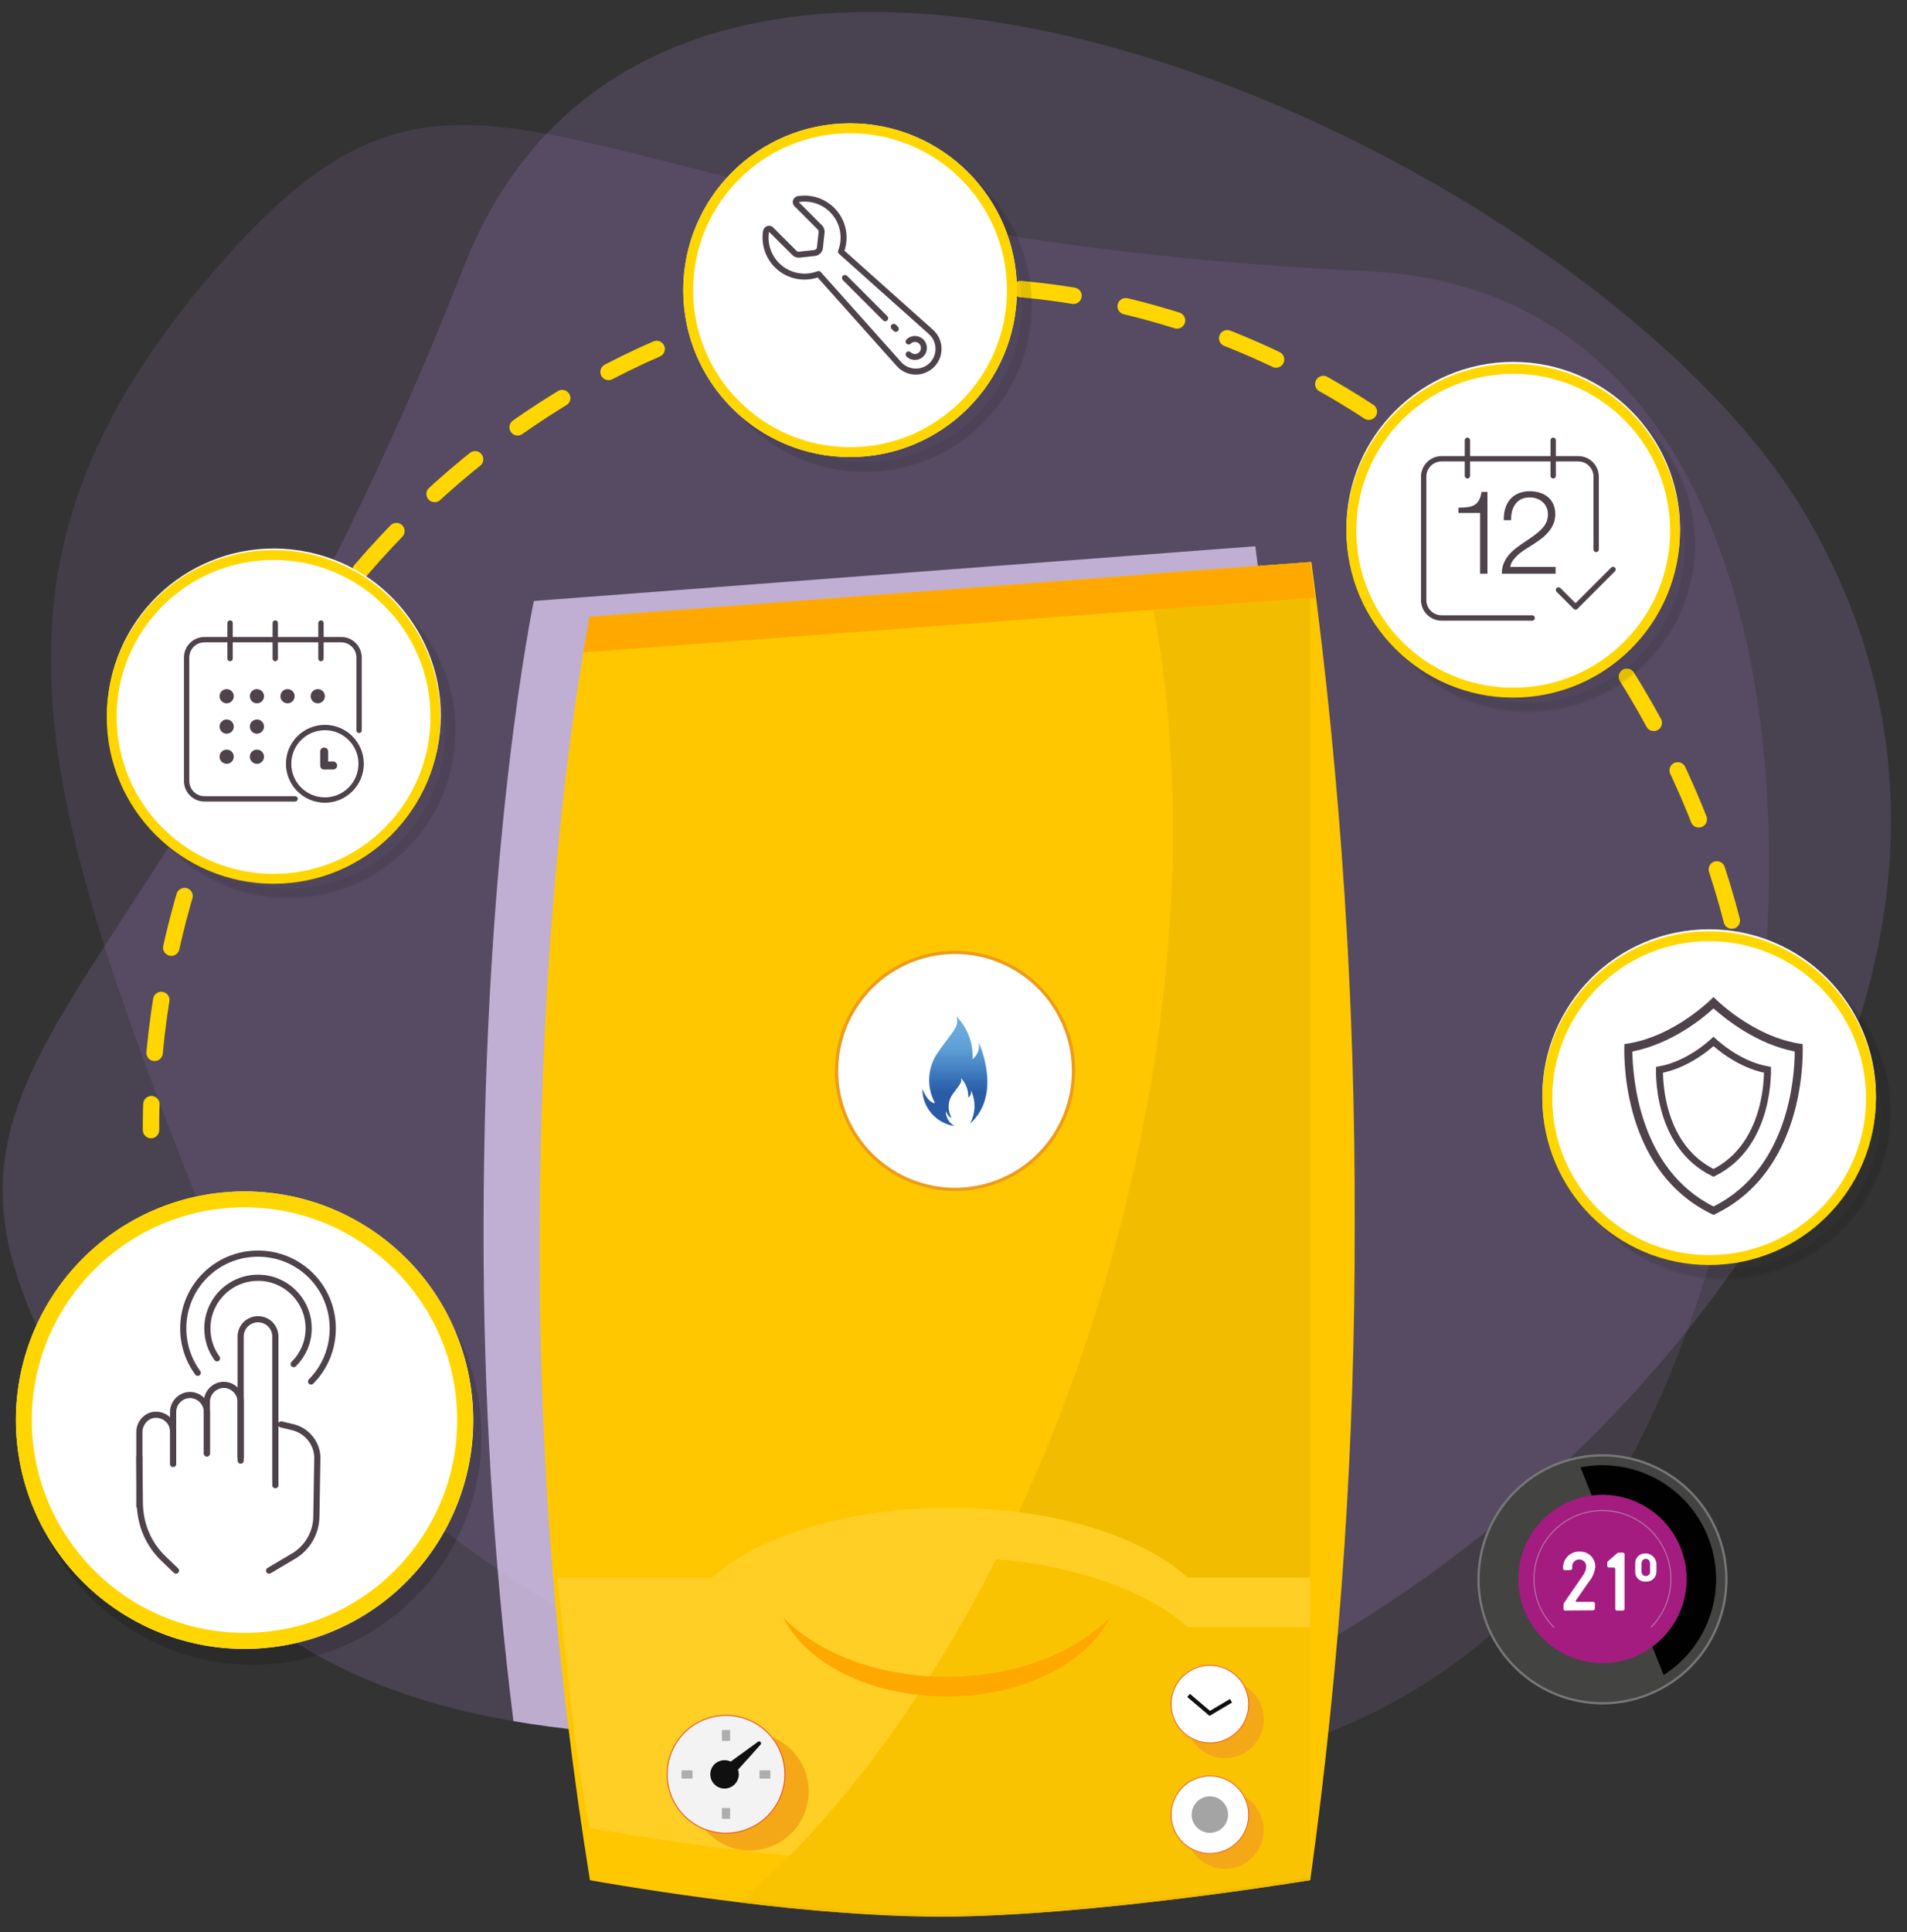 <svg width="464" height="470" viewBox="0 0 464 470" fill="none" xmlns="http://www.w3.org/2000/svg">
<rect x="0" y="0" width="464" height="470" fill="#333333" stroke="none"/>
<g clip-path="url(#clip0)">
<path opacity="0.1" d="M332.65 65.954C466.649 72.15 443.342 306.284 378.869 381.437C286.703 488.869 114.651 400.966 61.651 325.966C9.651 196.966 -12.438 141.107 52.036 65.954C116.509 -9.198 132.616 56.706 332.65 65.954Z" fill="#CC99FF"/>
<path opacity="0.15" d="M112.875 64.814C163.902 -65.151 386.804 36.306 439.245 125.033C514.211 251.868 369.912 391.939 278.24 419.022C133.691 427.017 71.243 430.057 18.802 341.331C-33.639 252.604 36.702 258.826 112.875 64.814Z" fill="#CC99FF"/>
<path d="M36.742 274.874C36.742 272.744 36.742 270.711 36.839 268.581" stroke="#FFD600" stroke-width="4" stroke-miterlimit="10" stroke-linecap="round"/>
<path d="M37.614 256.09C47.006 155.874 130.568 69.601 232.333 69.601C336.131 69.601 421.049 159.457 427.536 262.384" stroke="#FFD600" stroke-width="4" stroke-miterlimit="10" stroke-linecap="round" stroke-dasharray="12.96 12.96"/>
<path d="M427.826 268.677C427.923 270.711 427.923 272.841 427.923 274.971" stroke="#FFD600" stroke-width="4" stroke-miterlimit="10" stroke-linecap="round"/>
<g opacity="0.25">
<path opacity="0.25" d="M210.445 114.788C232.861 114.788 251.033 96.617 251.033 74.201C251.033 51.785 232.861 33.613 210.445 33.613C188.029 33.613 169.858 51.785 169.858 74.201C169.858 96.617 188.029 114.788 210.445 114.788Z" fill="black"/>
<path opacity="0.25" d="M210.205 50.474C212.734 50.474 214.902 52.522 214.902 55.172V79.5C216.949 80.945 218.394 83.354 218.394 86.124C218.394 90.58 214.781 94.314 210.205 94.314C209.843 94.314 209.602 94.314 209.241 94.314C205.507 93.953 202.497 90.942 202.135 87.208C201.774 84.077 203.219 81.186 205.507 79.621V55.172C205.507 52.642 207.675 50.474 210.205 50.474ZM210.205 48.668C206.591 48.668 203.701 51.559 203.701 55.172V78.657C201.172 80.825 199.967 84.077 200.329 87.329C200.81 91.905 204.544 95.518 209.121 96.121C209.482 96.121 209.843 96.241 210.205 96.241C215.745 96.241 220.201 91.785 220.201 86.245C220.201 83.354 218.876 80.584 216.708 78.657V55.172C216.708 51.679 213.818 48.668 210.205 48.668Z" fill="black"/>
<path opacity="0.25" d="M216.226 85.883C216.226 89.135 213.576 91.905 210.204 91.905C206.952 91.905 204.182 89.255 204.182 85.883C204.182 82.631 206.832 79.861 210.204 79.861C213.456 79.861 216.226 82.511 216.226 85.883Z" fill="black"/>
<path opacity="0.25" d="M212.974 85.04H207.313V63.482C207.313 61.916 208.518 60.712 210.083 60.712C211.649 60.712 212.853 61.916 212.853 63.482V85.04H212.974Z" fill="black"/>
<path opacity="0.25" d="M210.445 36.022C231.522 36.022 248.624 53.124 248.624 74.201C248.624 95.278 231.522 112.38 210.445 112.38C189.369 112.38 172.266 95.278 172.266 74.201C172.266 53.124 189.369 36.022 210.445 36.022ZM210.445 33.613C188.044 33.613 169.858 51.799 169.858 74.201C169.858 96.602 188.044 114.788 210.445 114.788C232.847 114.788 251.033 96.602 251.033 74.201C251.033 51.799 232.847 33.613 210.445 33.613Z" fill="black"/>
</g>
<path d="M206.832 111.175C229.248 111.175 247.42 93.004 247.42 70.588C247.42 48.172 229.248 30 206.832 30C184.416 30 166.245 48.172 166.245 70.588C166.245 93.004 184.416 111.175 206.832 111.175Z" fill="white"/>
<path d="M206.832 32.409C227.909 32.409 245.011 49.511 245.011 70.588C245.011 91.664 227.909 108.767 206.832 108.767C185.756 108.767 168.654 91.664 168.654 70.588C168.654 49.511 185.756 32.409 206.832 32.409ZM206.832 30C184.431 30 166.245 48.186 166.245 70.588C166.245 92.989 184.431 111.175 206.832 111.175C229.234 111.175 247.42 92.989 247.42 70.588C247.42 48.186 229.234 30 206.832 30Z" fill="#FFD600"/>
<path d="M222.611 87.556C221.837 87.557 221.095 87.25 220.549 86.703C220.274 86.418 220.278 85.966 220.557 85.686C220.837 85.406 221.29 85.402 221.575 85.677C222.147 86.249 223.074 86.249 223.646 85.677C224.218 85.105 224.218 84.177 223.646 83.605C223.074 83.033 222.147 83.033 221.575 83.605C221.29 83.88 220.837 83.876 220.557 83.596C220.278 83.316 220.274 82.864 220.549 82.579C221.482 81.645 222.926 81.454 224.069 82.114C225.213 82.773 225.77 84.119 225.429 85.394C225.087 86.67 223.931 87.556 222.611 87.556V87.556Z" fill="#4E434B"/>
<path d="M217.964 80.719C217.772 80.719 217.587 80.642 217.451 80.506L216.935 79.99C216.66 79.705 216.664 79.253 216.944 78.973C217.224 78.693 217.676 78.689 217.961 78.964L218.477 79.48C218.684 79.688 218.746 79.999 218.634 80.271C218.522 80.542 218.257 80.718 217.964 80.719Z" fill="#4E434B"/>
<path d="M215.383 78.138C215.191 78.138 215.006 78.061 214.87 77.925L205.061 68.116C204.786 67.831 204.79 67.379 205.07 67.099C205.35 66.819 205.802 66.815 206.087 67.09L215.896 76.899C216.104 77.107 216.166 77.419 216.053 77.69C215.941 77.961 215.676 78.138 215.383 78.138V78.138Z" fill="#4E434B"/>
<path d="M229.082 84.695C229.13 86.381 228.493 88.013 227.318 89.222C226.142 90.43 224.528 91.112 222.842 91.111H222.663C220.942 91.07 219.315 90.316 218.173 89.028L198.945 67.497C195.558 68.612 191.834 67.879 189.122 65.563C186.411 63.247 185.104 59.684 185.674 56.164C185.761 55.617 186.148 55.165 186.675 54.995C187.193 54.826 187.762 54.964 188.146 55.351L193.805 61.01C193.963 61.168 194.183 61.245 194.405 61.221L198.129 60.814C198.473 60.776 198.744 60.505 198.782 60.161L199.188 56.436C199.213 56.215 199.135 55.995 198.978 55.838L193.318 50.178C192.932 49.794 192.795 49.225 192.963 48.707C193.133 48.18 193.586 47.794 194.133 47.708C197.653 47.138 201.216 48.445 203.532 51.156C205.848 53.868 206.581 57.592 205.466 60.979L226.998 80.206C228.286 81.348 229.041 82.975 229.082 84.695V84.695ZM226.035 81.285L204.135 61.737C203.91 61.536 203.833 61.217 203.942 60.936C205.071 58.006 204.544 54.696 202.561 52.261C200.578 49.827 197.443 48.641 194.346 49.154L200.005 54.813C200.475 55.281 200.706 55.937 200.632 56.596L200.226 60.32C200.12 61.341 199.312 62.149 198.29 62.255L194.566 62.662C193.908 62.736 193.251 62.505 192.784 62.035L187.111 56.394C186.609 59.491 187.8 62.62 190.236 64.597C192.671 66.575 195.978 67.099 198.906 65.972C199.188 65.864 199.507 65.941 199.708 66.166L219.259 88.059C220.137 89.041 221.381 89.619 222.699 89.656C224.016 89.694 225.291 89.188 226.224 88.257C227.155 87.324 227.662 86.049 227.624 84.731C227.587 83.414 227.009 82.17 226.027 81.291L226.035 81.285Z" fill="#4E434B"/>
<g opacity="0.25">
<path opacity="0.25" d="M110.362 183.948C113.854 161.805 98.735 141.024 76.593 137.532C54.45 134.039 33.669 149.158 30.177 171.301C26.684 193.443 41.803 214.224 63.946 217.717C86.088 221.209 106.869 206.09 110.362 183.948Z" fill="black"/>
<path opacity="0.25" d="M76.673 187.631C76.673 191.124 73.783 194.014 70.29 194.014C66.797 194.014 63.907 191.124 63.907 187.631C63.907 184.138 66.797 181.248 70.29 181.248C73.783 181.248 76.673 184.018 76.673 187.631Z" fill="black"/>
<path opacity="0.25" d="M59.932 177.996C67.52 173.781 72.939 173.781 80.527 177.996" stroke="black" stroke-width="2.123" stroke-miterlimit="10" stroke-linecap="round"/>
<path opacity="0.25" d="M54.633 170.649C65.472 163.664 74.987 163.664 85.947 170.649" stroke="black" stroke-width="2.123" stroke-miterlimit="10" stroke-linecap="round"/>
<path opacity="0.25" d="M49.455 163.303C63.064 153.788 77.396 153.788 91.006 163.303" stroke="black" stroke-width="2.123" stroke-miterlimit="10" stroke-linecap="round"/>
<path opacity="0.25" d="M70.17 139.817C91.247 139.817 108.349 156.919 108.349 177.996C108.349 199.073 91.247 216.175 70.17 216.175C49.094 216.175 31.991 199.073 31.991 177.996C31.991 156.919 49.094 139.817 70.17 139.817ZM70.17 137.408C47.769 137.408 29.583 155.594 29.583 177.996C29.583 200.397 47.769 218.584 70.17 218.584C92.572 218.584 110.758 200.397 110.758 177.996C110.758 155.594 92.572 137.408 70.17 137.408Z" fill="black"/>
</g>
<path d="M106.748 180.334C110.24 158.192 95.121 137.411 72.979 133.918C50.837 130.426 30.055 145.545 26.563 167.687C23.071 189.83 38.19 210.611 60.332 214.103C82.474 217.596 103.256 202.477 106.748 180.334Z" fill="white"/>
<path d="M66.557 136.204C87.633 136.204 104.736 153.306 104.736 174.383C104.736 195.459 87.633 212.562 66.557 212.562C45.48 212.562 28.378 195.459 28.378 174.383C28.378 153.306 45.48 136.204 66.557 136.204ZM66.557 133.795C44.155 133.795 25.969 151.981 25.969 174.383C25.969 196.784 44.155 214.97 66.557 214.97C88.958 214.97 107.144 196.784 107.144 174.383C107.144 151.981 88.958 133.795 66.557 133.795Z" fill="#FFD600"/>
<circle cx="55.154" cy="169.349" r="1.729" fill="#4E434B"/>
<circle cx="62.511" cy="169.349" r="1.729" fill="#4E434B"/>
<circle cx="69.961" cy="169.349" r="1.729" fill="#4E434B"/>
<circle cx="77.319" cy="169.349" r="1.729" fill="#4E434B"/>
<circle cx="55.154" cy="176.737" r="1.729" fill="#4E434B"/>
<circle cx="62.511" cy="176.737" r="1.729" fill="#4E434B"/>
<circle cx="55.154" cy="184.064" r="1.729" fill="#4E434B"/>
<circle cx="62.511" cy="184.064" r="1.729" fill="#4E434B"/>
<path fill-rule="evenodd" clip-rule="evenodd" d="M78.879 181.819C78.344 181.819 77.91 182.253 77.91 182.788V186.032C77.91 186.094 77.915 186.154 77.925 186.213L77.925 186.313C77.925 186.788 78.309 187.172 78.784 187.172H81.063C81.597 187.172 82.031 186.739 82.031 186.204C82.031 185.669 81.597 185.236 81.063 185.236L79.847 185.236V182.788C79.847 182.253 79.414 181.819 78.879 181.819Z" fill="#4E434B"/>
<line x1="55.981" y1="151.545" x2="55.981" y2="160.19" stroke="#4E434B" stroke-width="1.3" stroke-linecap="round"/>
<line x1="66.975" y1="151.545" x2="66.975" y2="160.19" stroke="#4E434B" stroke-width="1.3" stroke-linecap="round"/>
<line x1="78.092" y1="151.545" x2="78.092" y2="160.19" stroke="#4E434B" stroke-width="1.3" stroke-linecap="round"/>
<circle cx="79.048" cy="185.783" r="8.82" stroke="#4E434B" stroke-width="1.3"/>
<path fill-rule="evenodd" clip-rule="evenodd" d="M49.754 156.243H83.019C85.062 156.243 86.719 157.9 86.719 159.943V175.008H86.721V177.655C86.721 178.014 87.013 178.305 87.371 178.305C87.73 178.305 88.021 178.014 88.021 177.655V169.011C88.021 168.991 88.021 168.972 88.019 168.953V159.943C88.019 157.182 85.78 154.943 83.019 154.943H49.754C46.993 154.943 44.754 157.182 44.754 159.943V189.965C44.754 192.726 46.993 194.965 49.754 194.965H68.232L71.805 194.965C72.165 194.965 72.456 194.674 72.456 194.315C72.456 193.956 72.165 193.665 71.805 193.665H63.161C63.159 193.665 63.158 193.665 63.156 193.665H49.754C47.711 193.665 46.054 192.008 46.054 189.965V159.943C46.054 157.9 47.711 156.243 49.754 156.243Z" fill="#4E434B"/>
<g opacity="0.3">
<path opacity="0.3" d="M73.733 403.573C103.704 396.82 122.526 367.05 115.774 337.08C109.022 307.109 79.252 288.287 49.281 295.039C19.31 301.791 0.488 331.561 7.24 361.532C13.993 391.503 43.763 410.325 73.733 403.573Z" fill="black"/>
<path opacity="0.3" d="M61.486 297.542C90.002 297.542 113.237 320.777 113.237 349.293C113.237 377.81 90.002 401.045 61.486 401.045C32.969 401.045 9.734 377.81 9.734 349.293C9.734 320.777 32.969 297.542 61.486 297.542ZM61.486 293.669C30.74 293.669 5.862 318.548 5.862 349.293C5.862 380.039 30.74 404.917 61.486 404.917C92.231 404.917 117.11 380.039 117.11 349.293C117.11 318.548 92.231 293.669 61.486 293.669Z" fill="black"/>
<path opacity="0.3" d="M73.338 335.681C75.567 333.451 76.976 330.4 76.976 326.997C76.976 320.191 71.46 314.675 64.654 314.675C57.847 314.675 52.332 320.191 52.332 326.997C52.332 329.696 53.154 332.16 54.679 334.273" stroke="black" stroke-width="1.929" stroke-miterlimit="10" stroke-linecap="round"/>
<path opacity="0.3" d="M67.47 385.907L73.22 382.504C76.74 380.509 78.97 376.753 78.97 372.646L79.205 358.564C79.205 358.447 79.205 358.212 79.205 358.095C78.97 354.574 76.388 351.64 72.868 350.936L70.403 350.35" stroke="black" stroke-width="2.229" stroke-miterlimit="10" stroke-linecap="round"/>
<path opacity="0.3" d="M35.902 358.329L36.019 369.712C36.137 374.758 38.132 379.57 41.887 383.09L44.821 385.907" stroke="black" stroke-width="2.229" stroke-miterlimit="10" stroke-linecap="round"/>
<path opacity="0.3" d="M35.902 370.182V352.227C35.902 349.998 37.662 348.003 39.892 348.003C42.239 348.003 44.117 349.763 44.117 352.11V359.972" stroke="black" stroke-width="2.229" stroke-miterlimit="10" stroke-linecap="round"/>
<path opacity="0.3" d="M44.117 359.855V347.299C44.117 345.069 45.995 343.191 48.224 343.191C50.454 343.191 52.332 345.069 52.332 347.299V357.391" stroke="black" stroke-width="2.229" stroke-miterlimit="10" stroke-linecap="round"/>
<path opacity="0.3" d="M52.215 357.391V344.834C52.215 342.605 54.092 340.727 56.322 340.727C58.552 340.727 60.429 342.605 60.429 344.834V359.151" stroke="black" stroke-width="2.229" stroke-miterlimit="10" stroke-linecap="round"/>
<path opacity="0.3" d="M68.995 365.136V328.992C68.995 326.645 67.118 324.767 64.77 324.767C62.423 324.767 60.546 326.645 60.546 328.992V358.329" stroke="black" stroke-width="2.229" stroke-miterlimit="10" stroke-linecap="round"/>
<path opacity="0.3" d="M77.562 339.905C80.848 336.62 82.843 332.043 82.843 326.997C82.843 316.905 74.745 308.808 64.653 308.808C54.561 308.808 46.464 316.905 46.464 326.997C46.464 330.987 47.755 334.742 49.984 337.793" stroke="black" stroke-width="1.822" stroke-miterlimit="10" stroke-linecap="round"/>
</g>
<path d="M71.74 399.713C101.71 392.961 120.532 363.191 113.78 333.221C107.028 303.25 77.258 284.428 47.287 291.18C17.317 297.932 -1.506 327.702 5.247 357.673C11.999 387.644 41.769 406.466 71.74 399.713Z" fill="white"/>
<path d="M59.492 293.67C88.008 293.67 111.243 316.905 111.243 345.421C111.243 373.937 88.008 397.172 59.492 397.172C30.976 397.172 7.74 373.937 7.74 345.421C7.74 316.905 30.976 293.67 59.492 293.67ZM59.492 289.797C28.746 289.797 3.868 314.675 3.868 345.421C3.868 376.167 28.746 401.045 59.492 401.045C90.238 401.045 115.116 376.167 115.116 345.421C115.116 314.675 90.238 289.797 59.492 289.797Z" fill="#FFD600"/>
<path d="M71.46 331.808C73.689 329.579 75.098 326.528 75.098 323.125C75.098 316.318 69.582 310.803 62.776 310.803C55.97 310.803 50.454 316.318 50.454 323.125C50.454 325.824 51.276 328.288 52.801 330.4" stroke="#4E434B" stroke-width="1.5" stroke-miterlimit="10" stroke-linecap="round"/>
<path d="M65.475 382.034L71.225 378.631C74.746 376.636 76.975 372.881 76.975 368.774L77.21 354.692C77.21 354.574 77.21 354.34 77.21 354.222C76.975 350.702 74.394 347.768 70.873 347.064L68.409 346.477" stroke="#4E434B" stroke-width="1.5" stroke-miterlimit="10" stroke-linecap="round"/>
<path d="M33.908 354.457L34.025 365.84C34.142 370.886 36.137 375.697 39.893 379.218L42.826 382.034" stroke="#4E434B" stroke-width="1.5" stroke-miterlimit="10" stroke-linecap="round"/>
<path d="M33.908 366.309V348.355C33.908 346.125 35.668 344.13 37.898 344.13C40.245 344.13 42.122 345.89 42.122 348.237V356.1" stroke="#4E434B" stroke-width="1.5" stroke-miterlimit="10" stroke-linecap="round"/>
<path d="M42.123 355.983V343.426C42.123 341.196 44 339.319 46.23 339.319C48.46 339.319 50.337 341.196 50.337 343.426V353.518" stroke="#4E434B" stroke-width="1.5" stroke-miterlimit="10" stroke-linecap="round"/>
<path d="M50.337 353.518V340.962C50.337 338.732 52.214 336.854 54.444 336.854C56.673 336.854 58.551 338.732 58.551 340.962V355.278" stroke="#4E434B" stroke-width="1.5" stroke-miterlimit="10" stroke-linecap="round"/>
<path d="M67.001 361.263V325.119C67.001 322.772 65.123 320.895 62.776 320.895C60.429 320.895 58.552 322.772 58.552 325.119V354.457" stroke="#4E434B" stroke-width="1.5" stroke-miterlimit="10" stroke-linecap="round"/>
<path d="M75.684 336.033C78.969 332.747 80.965 328.171 80.965 323.124C80.965 313.032 72.867 304.935 62.775 304.935C52.683 304.935 44.586 313.032 44.586 323.124C44.586 327.114 45.877 330.87 48.106 333.921" stroke="#4E434B" stroke-width="1.5" stroke-miterlimit="10" stroke-linecap="round"/>
<path opacity="0.8" fill-rule="evenodd" clip-rule="evenodd" d="M308.603 426.185C275.939 434.956 240.49 432.206 206.511 422.386C174.694 423.272 147.984 422.609 124.926 418.645C120.024 379.082 117.594 339.241 117.652 299.353C117.652 203.908 129.895 146.181 129.895 146.181L305.434 132.867C312.623 186.26 316.144 240.083 315.972 293.957C316.078 338.146 313.617 382.296 308.603 426.185Z" fill="#DBC6EE"/>
<path d="M318.799 457.334C318.799 457.334 265.275 466.211 228.661 466.211C192.047 466.211 143.545 457.334 143.545 457.334C135.315 406.366 131.219 354.815 131.295 303.186C131.295 207.742 143.545 150.015 143.545 150.015L319.084 136.7C326.271 190.094 329.789 243.917 329.615 297.791C329.749 351.158 326.134 404.468 318.799 457.328V457.334Z" fill="#FFC700"/>
<path d="M278.787 139.649C289.325 185.165 287.606 243.462 271.116 303.859C252.254 372.966 218.042 429.882 180.122 462.743C196.221 464.811 212.426 465.956 228.656 466.173C265.397 466.173 318.794 457.297 318.794 457.297V136.707L278.787 139.649Z" fill="#F2BD00"/>
<path d="M288.994 383.734C277.766 373.59 256.026 366.749 231.109 366.749C206.192 366.749 184.445 373.609 173.223 383.734H135.664C135.664 383.734 137.211 400.066 139.05 415.536C140.888 431.006 143.418 444.644 143.418 444.644C143.418 444.644 192.041 453.52 228.655 453.52C265.269 453.52 318.799 444.644 318.799 444.644V383.734H288.994Z" fill="#FFCF26"/>
<path d="M180.813 462.153C196.687 464.169 212.663 465.286 228.663 465.501C265.435 465.501 318.801 456.625 318.801 456.625V395.759H289.002C279.492 387.187 262.506 380.942 242.383 379.224C224.903 413.778 203.594 442.271 180.813 462.153Z" fill="#FAC302"/>
<path d="M182.448 450.107C185.282 450.107 188.053 449.267 190.409 447.692C192.765 446.118 194.602 443.88 195.686 441.262C196.771 438.644 197.055 435.763 196.502 432.983C195.949 430.204 194.584 427.651 192.58 425.647C190.576 423.643 188.023 422.278 185.244 421.725C182.464 421.172 179.583 421.456 176.965 422.541C174.347 423.625 172.109 425.462 170.534 427.818C168.96 430.174 168.12 432.945 168.12 435.779C168.12 439.579 169.629 443.223 172.316 445.911C175.004 448.598 178.648 450.107 182.448 450.107Z" fill="#F4A817"/>
<path d="M176.647 445.904C179.48 445.904 182.251 445.063 184.607 443.489C186.963 441.914 188.8 439.677 189.885 437.058C190.969 434.44 191.253 431.559 190.7 428.78C190.147 426 188.782 423.447 186.779 421.443C184.775 419.439 182.222 418.074 179.442 417.522C176.662 416.969 173.782 417.252 171.163 418.337C168.545 419.421 166.307 421.258 164.733 423.614C163.158 425.971 162.318 428.741 162.318 431.575C162.318 435.375 163.827 439.02 166.515 441.707C169.202 444.394 172.846 445.904 176.647 445.904Z" fill="#F3F3F3" stroke="#E85E25" stroke-width="0.249"/>
<path d="M298.061 427.657C299.927 427.657 301.752 427.103 303.303 426.066C304.855 425.029 306.064 423.556 306.778 421.831C307.492 420.107 307.678 418.21 307.314 416.38C306.949 414.549 306.05 412.868 304.73 411.549C303.41 410.23 301.728 409.332 299.898 408.969C298.067 408.606 296.17 408.793 294.446 409.508C292.723 410.223 291.25 411.433 290.214 412.986C289.178 414.538 288.626 416.363 288.627 418.229C288.627 419.467 288.871 420.694 289.345 421.838C289.819 422.982 290.514 424.022 291.391 424.898C292.267 425.773 293.307 426.467 294.451 426.941C295.596 427.414 296.822 427.657 298.061 427.657Z" fill="#F4A817"/>
<path d="M232.37 289.308C238.071 289.309 243.644 287.62 248.385 284.453C253.125 281.287 256.82 276.786 259.003 271.52C261.185 266.253 261.757 260.458 260.646 254.866C259.534 249.275 256.79 244.139 252.759 240.107C248.729 236.076 243.593 233.33 238.002 232.217C232.411 231.105 226.615 231.675 221.348 233.857C216.081 236.038 211.579 239.732 208.412 244.472C205.245 249.212 203.554 254.785 203.554 260.486C203.554 268.129 206.59 275.459 211.994 280.864C217.398 286.269 224.727 289.306 232.37 289.308Z" fill="white" stroke="#EE9B1A" stroke-width="0.795"/>
<path d="M319.979 145.361L318.8 136.707L143.419 150.021L141.948 158.682L319.979 145.368V145.361Z" fill="#FFA800"/>
<path d="M298.061 454.559C299.925 454.557 301.748 454.003 303.297 452.967C304.847 451.93 306.054 450.457 306.767 448.734C307.479 447.011 307.665 445.116 307.301 443.288C306.936 441.459 306.038 439.78 304.719 438.462C303.4 437.144 301.72 436.247 299.892 435.884C298.063 435.52 296.168 435.708 294.445 436.421C292.723 437.135 291.251 438.343 290.215 439.894C289.18 441.444 288.627 443.266 288.627 445.131C288.627 446.369 288.871 447.596 289.345 448.74C289.819 449.884 290.514 450.924 291.391 451.799C292.267 452.675 293.307 453.369 294.451 453.843C295.596 454.316 296.822 454.559 298.061 454.559Z" fill="#F4A817"/>
<path d="M294.384 423.941C296.249 423.941 298.071 423.388 299.622 422.352C301.172 421.316 302.38 419.844 303.094 418.121C303.808 416.398 303.994 414.503 303.631 412.674C303.267 410.845 302.369 409.165 301.05 407.847C299.732 406.528 298.052 405.63 296.223 405.266C294.394 404.903 292.499 405.089 290.776 405.803C289.053 406.516 287.581 407.725 286.545 409.275C285.509 410.826 284.956 412.648 284.956 414.513C284.958 417.013 285.952 419.41 287.719 421.178C289.487 422.945 291.884 423.939 294.384 423.941Z" fill="white" stroke="#E85E25" stroke-width="0.2"/>
<path d="M294.384 450.842C296.249 450.842 298.071 450.29 299.622 449.254C301.172 448.218 302.38 446.745 303.094 445.023C303.808 443.3 303.994 441.404 303.631 439.575C303.267 437.747 302.369 436.067 301.05 434.748C299.732 433.43 298.052 432.532 296.223 432.168C294.394 431.804 292.499 431.991 290.776 432.705C289.053 433.418 287.581 434.626 286.545 436.177C285.509 437.727 284.956 439.55 284.956 441.415C284.956 443.915 285.949 446.313 287.717 448.081C289.486 449.849 291.884 450.842 294.384 450.842Z" fill="white" stroke="#E85E25" stroke-width="0.2"/>
<path d="M294.383 445.821C295.261 445.821 296.119 445.561 296.849 445.073C297.579 444.586 298.148 443.893 298.484 443.082C298.82 442.271 298.907 441.378 298.736 440.517C298.565 439.656 298.142 438.866 297.522 438.245C296.901 437.624 296.11 437.202 295.249 437.03C294.388 436.859 293.496 436.947 292.685 437.283C291.874 437.619 291.181 438.188 290.693 438.917C290.206 439.647 289.945 440.505 289.945 441.383C289.945 442.56 290.413 443.689 291.245 444.521C292.077 445.354 293.206 445.821 294.383 445.821Z" fill="#A4A4A4"/>
<path d="M230.327 407.871C213.672 407.871 199.058 402.111 190.53 393.407C196.16 404.642 211.84 412.648 230.327 412.648C248.815 412.648 264.456 404.642 270.093 393.407C261.559 402.068 246.945 407.871 230.327 407.871Z" fill="#FFA800"/>
<path d="M179.59 430.434L182.69 427.004L185.017 424.392C185.062 424.35 185.099 424.3 185.125 424.244C185.151 424.188 185.166 424.128 185.168 424.066C185.171 424.005 185.161 423.943 185.14 423.885C185.119 423.828 185.087 423.774 185.045 423.729C185.004 423.684 184.954 423.647 184.898 423.621C184.842 423.595 184.782 423.58 184.72 423.578C184.658 423.575 184.597 423.584 184.539 423.606C184.481 423.627 184.428 423.659 184.383 423.701L181.523 425.78L177.808 428.475C177.185 428.187 176.492 428.084 175.812 428.178C175.132 428.272 174.493 428.56 173.972 429.007C173.506 429.427 173.162 429.966 172.978 430.566C172.793 431.166 172.775 431.805 172.925 432.414C173.076 433.024 173.388 433.581 173.83 434.027C174.273 434.473 174.827 434.79 175.435 434.945C176.044 435.1 176.683 435.087 177.284 434.908C177.886 434.728 178.427 434.389 178.851 433.926C179.275 433.463 179.565 432.894 179.691 432.279C179.816 431.664 179.773 431.026 179.564 430.434H179.59Z" fill="#101010"/>
<path d="M176.647 420.803V423.453" stroke="#ADADAD" stroke-width="2"/>
<path d="M176.647 439.786V442.398" stroke="#ADADAD" stroke-width="2"/>
<path d="M165.832 431.619H168.488" stroke="#ADADAD" stroke-width="2"/>
<path d="M184.812 431.619H187.425" stroke="#ADADAD" stroke-width="2"/>
<path d="M299.525 413.695L294.346 416.758L289.197 412.389" stroke="#101010"/>
<path d="M238.128 253.543C238.288 254.296 238.23 255.08 237.963 255.802C237.696 256.525 237.23 257.157 236.619 257.626C236.729 255.723 236.441 253.819 235.773 252.034C235.105 250.249 234.071 248.623 232.739 247.26C233.519 250.037 231.433 251.064 227.718 256.732C226.677 258.479 226.111 260.467 226.076 262.5C226.04 264.533 226.536 266.54 227.515 268.322C225.721 268.322 224.415 264.854 224.415 264.854C224.421 267.059 225.221 269.187 226.668 270.851C228.115 272.514 230.113 273.602 232.295 273.914C231.63 273.562 231.076 273.032 230.693 272.384C230.31 271.736 230.114 270.995 230.127 270.243C230.127 270.243 230.698 271.752 231.515 271.834C231.054 271.033 230.812 270.124 230.812 269.2C230.812 268.275 231.054 267.367 231.515 266.566C233.234 264.029 234.172 263.503 233.804 262.242C234.407 262.87 234.876 263.613 235.184 264.427C235.493 265.24 235.634 266.108 235.599 266.978C235.867 266.771 236.069 266.49 236.182 266.171C236.294 265.852 236.312 265.506 236.233 265.177C236.848 266.459 237.147 267.869 237.104 269.29C237.061 270.711 236.678 272.101 235.985 273.343C244.082 266.198 238.128 253.543 238.128 253.543Z" fill="url(#paint0_linear)"/>
<g opacity="0.25">
<path opacity="0.25" d="M371.794 172.821C394.21 172.821 412.381 154.649 412.381 132.233C412.381 109.817 394.21 91.645 371.794 91.645C349.378 91.645 331.206 109.817 331.206 132.233C331.206 154.649 349.378 172.821 371.794 172.821Z" fill="black"/>
<path opacity="0.25" d="M386.247 128.018C387.331 128.018 388.294 128.981 388.294 130.065V143.795C388.294 147.529 385.163 150.66 381.429 150.66H362.279C358.546 150.66 355.414 147.529 355.414 143.795V130.065C355.414 128.981 356.378 128.018 357.462 128.018H386.247V128.018ZM386.247 125.609H357.341C354.933 125.609 352.885 127.536 352.885 130.065V143.795C352.885 148.853 356.98 153.069 362.159 153.069H381.309C386.367 153.069 390.582 148.974 390.582 143.795V130.065C390.703 127.536 388.655 125.609 386.247 125.609Z" fill="black"/>
<path opacity="0.25" d="M356.86 125.488V116.094C356.86 111.999 359.991 108.748 363.846 108.748H379.743C383.597 108.748 386.729 111.999 386.729 116.094V125.488" stroke="black" stroke-width="2.139" stroke-miterlimit="10" stroke-linecap="round"/>
<path opacity="0.25" d="M375.89 144.638L373.12 138.857C374.204 138.255 374.926 137.171 374.926 135.967C374.926 134.16 373.481 132.715 371.675 132.715C369.868 132.715 368.423 134.16 368.423 135.967C368.423 137.291 369.266 138.496 370.35 138.977L367.7 144.759H375.89V144.638Z" fill="black"/>
<path opacity="0.25" d="M371.794 94.536C392.871 94.536 409.973 111.638 409.973 132.715C409.973 153.792 392.871 170.894 371.794 170.894C350.718 170.894 333.615 153.792 333.615 132.715C333.615 111.638 350.718 94.536 371.794 94.536ZM371.794 92.127C349.393 92.127 331.207 110.313 331.207 132.715C331.207 155.116 349.393 173.302 371.794 173.302C394.196 173.302 412.382 155.116 412.382 132.715C412.382 110.313 394.196 92.127 371.794 92.127Z" fill="black"/>
</g>
<path d="M368.18 169.207C390.596 169.207 408.767 151.036 408.767 128.62C408.767 106.204 390.596 88.032 368.18 88.032C345.764 88.032 327.592 106.204 327.592 128.62C327.592 151.036 345.764 169.207 368.18 169.207Z" fill="white"/>
<path d="M368.18 90.923C389.257 90.923 406.359 108.025 406.359 129.102C406.359 150.178 389.257 167.281 368.18 167.281C347.103 167.281 330.001 150.178 330.001 129.102C330.001 108.025 347.103 90.923 368.18 90.923ZM368.18 88.514C345.778 88.514 327.592 106.7 327.592 129.102C327.592 151.503 345.778 169.689 368.18 169.689C390.581 169.689 408.768 151.503 408.768 129.102C408.768 106.7 390.581 88.514 368.18 88.514Z" fill="#FFD600"/>
<line x1="357.045" y1="107.091" x2="357.045" y2="115.736" stroke="#4E434B" stroke-width="1.3" stroke-linecap="round"/>
<line x1="377.912" y1="107.091" x2="377.912" y2="115.736" stroke="#4E434B" stroke-width="1.3" stroke-linecap="round"/>
<path fill-rule="evenodd" clip-rule="evenodd" d="M350.754 112.243H384.019C386.062 112.243 387.719 113.9 387.719 115.943V131.008H387.721V133.655C387.721 134.014 388.012 134.305 388.371 134.305C388.73 134.305 389.021 134.014 389.021 133.655V125.011C389.021 124.991 389.021 124.972 389.019 124.953V115.943C389.019 113.182 386.78 110.943 384.019 110.943H350.754C347.993 110.943 345.754 113.182 345.754 115.943V145.965C345.754 148.726 347.993 150.965 350.754 150.965H369.232L372.805 150.965C373.164 150.965 373.455 150.674 373.455 150.315C373.455 149.956 373.164 149.665 372.805 149.665H364.161C364.159 149.665 364.158 149.665 364.156 149.665H350.754C348.711 149.665 347.054 148.008 347.054 145.965V115.943C347.054 113.9 348.711 112.243 350.754 112.243Z" fill="#4E434B"/>
<path d="M354.871 123.491V124.77H360.129V139.55H361.92V119.654H360.47C360.338 120.563 360.11 121.274 359.788 121.786C359.485 122.278 359.096 122.648 358.623 122.894C358.168 123.14 357.618 123.301 356.974 123.377C356.349 123.434 355.648 123.472 354.871 123.491Z" fill="#4E434B"/>
<path d="M378.506 139.55V137.901H367.45C367.563 137.238 367.847 136.632 368.302 136.082C368.757 135.514 369.278 134.993 369.865 134.519C370.472 134.045 371.097 133.619 371.741 133.24C372.386 132.842 372.945 132.482 373.418 132.16C374.081 131.743 374.707 131.298 375.294 130.824C375.901 130.331 376.431 129.801 376.886 129.232C377.36 128.664 377.729 128.039 377.994 127.356C378.279 126.674 378.421 125.916 378.421 125.083C378.421 124.154 378.26 123.339 377.937 122.638C377.634 121.937 377.198 121.359 376.63 120.905C376.081 120.431 375.427 120.08 374.669 119.853C373.93 119.607 373.125 119.483 372.253 119.483C371.173 119.483 370.225 119.663 369.411 120.023C368.615 120.364 367.952 120.848 367.421 121.473C366.891 122.098 366.493 122.847 366.227 123.718C365.981 124.571 365.867 125.509 365.886 126.532H367.677C367.658 125.793 367.724 125.092 367.876 124.429C368.046 123.766 368.312 123.178 368.672 122.667C369.032 122.155 369.496 121.748 370.064 121.445C370.652 121.141 371.353 120.99 372.168 120.99C372.774 120.99 373.343 121.085 373.873 121.274C374.423 121.445 374.896 121.71 375.294 122.07C375.711 122.411 376.033 122.837 376.261 123.349C376.507 123.842 376.63 124.41 376.63 125.054C376.63 125.85 376.488 126.542 376.204 127.129C375.938 127.698 375.531 128.256 374.982 128.806C374.432 129.355 373.807 129.877 373.106 130.369C372.424 130.843 371.732 131.317 371.031 131.79C370.33 132.245 369.648 132.728 368.984 133.24C368.321 133.733 367.724 134.282 367.194 134.888C366.663 135.495 366.237 136.177 365.915 136.935C365.593 137.693 365.422 138.564 365.403 139.55H378.506Z" fill="#4E434B"/>
<path d="M392.474 138.52L383.353 147.641L379.206 143.495" stroke="#4E434B" stroke-width="1.3" stroke-linecap="round" stroke-linejoin="round"/>
<path d="M419.19 391.319C420.608 385.526 420.275 379.443 418.235 373.839C416.195 368.235 412.539 363.362 407.729 359.836C402.92 356.309 397.172 354.289 391.214 354.029C385.256 353.769 379.355 355.282 374.256 358.376C369.158 361.47 365.091 366.006 362.571 371.411C360.051 376.816 359.19 382.847 360.097 388.742C361.005 394.636 363.64 400.129 367.669 404.526C371.698 408.923 376.941 412.026 382.734 413.444C386.58 414.385 390.574 414.559 394.488 413.957C398.402 413.354 402.159 411.987 405.544 409.932C408.93 407.878 411.877 405.177 414.219 401.983C416.56 398.789 418.249 395.166 419.19 391.319V391.319Z" fill="#434342" stroke="#777779" stroke-width="0.557"/>
<path d="M404.794 407.43C409.833 404.202 413.691 399.429 415.791 393.826C417.892 388.222 418.121 382.09 416.446 376.345C414.771 370.6 411.281 365.552 406.497 361.955C401.714 358.359 395.896 356.408 389.911 356.394C388.111 356.385 386.314 356.555 384.547 356.902L404.794 407.43Z" fill="#010101"/>
<path d="M389.913 404.542C393.962 404.542 397.921 403.341 401.288 401.091C404.655 398.841 407.279 395.643 408.829 391.902C410.378 388.16 410.784 384.043 409.993 380.072C409.203 376.1 407.252 372.452 404.389 369.589C401.525 366.725 397.876 364.776 393.904 363.986C389.932 363.197 385.816 363.603 382.074 365.153C378.333 366.704 375.136 369.329 372.887 372.696C370.638 376.064 369.438 380.023 369.439 384.072C369.439 386.761 369.968 389.423 370.997 391.907C372.026 394.391 373.534 396.647 375.436 398.548C377.337 400.449 379.594 401.957 382.078 402.985C384.562 404.013 387.224 404.542 389.913 404.542V404.542Z" fill="#A41C80"/>
<path d="M378.105 395.844C375.778 393.512 374.195 390.543 373.555 387.312C372.914 384.081 373.246 380.733 374.508 377.691C375.77 374.648 377.906 372.048 380.645 370.219C383.384 368.389 386.604 367.413 389.898 367.413C393.192 367.413 396.412 368.389 399.151 370.219C401.89 372.048 404.026 374.648 405.288 377.691C406.55 380.733 406.881 384.081 406.241 387.312C405.601 390.543 404.017 393.512 401.691 395.844" stroke="#BA73AB" stroke-width="0.245"/>
<path fill-rule="evenodd" clip-rule="evenodd" d="M402.294 384.04C402.539 383.805 402.732 383.522 402.86 383.208C402.989 382.895 403.049 382.557 403.039 382.218V380.293C402.993 379.803 402.814 379.335 402.52 378.94C402.227 378.544 401.831 378.237 401.376 378.051C400.92 377.864 400.423 377.806 399.936 377.883C399.45 377.96 398.995 378.168 398.619 378.486C398.372 378.716 398.178 378.997 398.049 379.309C397.92 379.62 397.858 379.956 397.869 380.293V382.228C397.848 382.567 397.901 382.906 398.024 383.222C398.147 383.539 398.338 383.824 398.582 384.06C398.827 384.295 399.12 384.475 399.44 384.586C399.761 384.697 400.102 384.737 400.44 384.704C400.778 384.729 401.118 384.684 401.438 384.569C401.757 384.455 402.049 384.274 402.294 384.04V384.04ZM400.444 379.178C401.108 379.178 401.488 379.653 401.488 380.383V382.28C401.497 382.421 401.477 382.563 401.428 382.696C401.38 382.829 401.304 382.95 401.205 383.052C401.107 383.153 400.989 383.234 400.858 383.287C400.727 383.34 400.586 383.366 400.444 383.361C399.681 383.361 399.396 382.788 399.396 382.057V380.374C399.411 379.634 399.79 379.188 400.459 379.188L400.444 379.178Z" fill="white"/>
<path d="M380.766 391.751C380.672 391.743 380.583 391.699 380.519 391.629C380.455 391.559 380.42 391.467 380.42 391.372V390.423C380.419 390.223 380.473 390.026 380.577 389.854L385.054 383.347C385.527 382.737 385.832 382.015 385.941 381.251C385.972 381.009 385.951 380.764 385.88 380.531C385.809 380.298 385.69 380.083 385.529 379.9C385.368 379.718 385.17 379.571 384.949 379.471C384.727 379.37 384.486 379.318 384.243 379.318C383.999 379.318 383.759 379.37 383.537 379.471C383.315 379.571 383.117 379.718 382.957 379.9C382.796 380.083 382.676 380.298 382.605 380.531C382.534 380.764 382.514 381.009 382.545 381.251V381.535C382.545 381.853 382.037 381.915 381.72 381.915H380.705C380.606 381.908 380.514 381.866 380.444 381.796C380.374 381.726 380.332 381.634 380.325 381.535C380.289 380.995 380.367 380.453 380.553 379.945C380.74 379.436 381.031 378.973 381.407 378.584C381.784 378.195 382.238 377.889 382.741 377.687C383.243 377.485 383.782 377.39 384.323 377.409C384.821 377.383 385.319 377.459 385.786 377.633C386.253 377.807 386.68 378.074 387.04 378.419C387.399 378.764 387.685 379.179 387.878 379.638C388.072 380.097 388.169 380.591 388.165 381.089C388.018 382.45 387.464 383.734 386.576 384.775L383.403 389.342V389.631H387.672C387.776 389.638 387.873 389.685 387.944 389.762C388.014 389.839 388.053 389.939 388.051 390.044V391.31C388.052 391.36 388.042 391.41 388.024 391.457C388.005 391.503 387.977 391.546 387.942 391.581C387.906 391.617 387.864 391.645 387.818 391.665C387.772 391.684 387.722 391.694 387.672 391.694L380.766 391.751Z" fill="white"/>
<path d="M393.4 391.751C393.299 391.751 393.203 391.711 393.132 391.64C393.06 391.569 393.02 391.472 393.02 391.372V381.692C393.027 381.584 392.991 381.479 392.921 381.398C392.884 381.359 392.84 381.329 392.791 381.308C392.742 381.288 392.689 381.278 392.636 381.279H391.432C391.336 381.271 391.246 381.227 391.181 381.156C391.116 381.084 391.08 380.991 391.081 380.895V380.103C391.078 380.028 391.094 379.954 391.128 379.888C391.162 379.821 391.213 379.765 391.275 379.724L393.367 377.912C393.464 377.811 393.584 377.736 393.717 377.692C393.85 377.648 393.992 377.637 394.13 377.66H394.861C394.965 377.659 395.066 377.698 395.142 377.768C395.219 377.839 395.266 377.936 395.273 378.04V391.372C395.264 391.475 395.216 391.571 395.14 391.641C395.064 391.711 394.964 391.75 394.861 391.751H393.4Z" fill="white"/>
<g opacity="0.25">
<path opacity="0.25" d="M419.467 310.831C441.883 310.831 460.055 292.659 460.055 270.243C460.055 247.827 441.883 229.656 419.467 229.656C397.051 229.656 378.88 247.827 378.88 270.243C378.88 292.659 397.051 310.831 419.467 310.831Z" fill="black"/>
<path opacity="0.25" d="M433.92 266.028C435.004 266.028 435.967 266.991 435.967 268.075V281.805C435.967 285.539 432.836 288.67 429.102 288.67H409.953C406.219 288.67 403.088 285.539 403.088 281.805V268.075C403.088 266.991 404.051 266.028 405.135 266.028H433.92V266.028ZM433.92 263.619H405.015C402.606 263.619 400.559 265.546 400.559 268.075V281.805C400.559 286.864 404.654 291.079 409.832 291.079H428.982C434.04 291.079 438.256 286.984 438.256 281.805V268.075C438.376 265.546 436.329 263.619 433.92 263.619Z" fill="black"/>
<path opacity="0.25" d="M404.533 263.499V254.104C404.533 250.01 407.665 246.758 411.519 246.758H427.417C431.271 246.758 434.402 250.01 434.402 254.104V263.499" stroke="black" stroke-width="2.139" stroke-miterlimit="10" stroke-linecap="round"/>
<path opacity="0.25" d="M423.563 282.648L420.793 276.867C421.877 276.265 422.6 275.181 422.6 273.977C422.6 272.17 421.154 270.725 419.348 270.725C417.541 270.725 416.096 272.17 416.096 273.977C416.096 275.302 416.939 276.506 418.023 276.988L415.373 282.769H423.563V282.648Z" fill="black"/>
<path opacity="0.25" d="M419.468 232.546C440.544 232.546 457.647 249.648 457.647 270.725C457.647 291.802 440.544 308.904 419.468 308.904C398.391 308.904 381.289 291.802 381.289 270.725C381.289 249.648 398.391 232.546 419.468 232.546ZM419.468 230.137C397.066 230.137 378.88 248.324 378.88 270.725C378.88 293.127 397.066 311.313 419.468 311.313C441.869 311.313 460.055 293.127 460.055 270.725C460.055 248.324 441.869 230.137 419.468 230.137Z" fill="black"/>
</g>
<path d="M415.853 307.218C438.269 307.218 456.441 289.046 456.441 266.63C456.441 244.214 438.269 226.042 415.853 226.042C393.437 226.042 375.265 244.214 375.265 266.63C375.265 289.046 393.437 307.218 415.853 307.218Z" fill="white"/>
<path d="M415.853 228.933C436.93 228.933 454.032 246.035 454.032 267.112C454.032 288.189 436.93 305.291 415.853 305.291C394.777 305.291 377.674 288.189 377.674 267.112C377.674 246.035 394.777 228.933 415.853 228.933ZM415.853 226.524C393.452 226.524 375.266 244.71 375.266 267.112C375.266 289.513 393.452 307.7 415.853 307.7C438.255 307.7 456.441 289.513 456.441 267.112C456.441 244.71 438.255 226.524 415.853 226.524Z" fill="#FFD600"/>
<path d="M416.92 245.288C419.931 247.938 427.398 253.96 436.672 255.766C436.672 261.909 435.227 284.31 416.92 293.463C398.734 284.31 397.289 261.909 397.168 255.766C406.442 253.96 413.909 248.058 416.92 245.288ZM416.92 242.518C416.92 242.518 407.406 252.394 395.241 253.96C395.241 253.96 393.435 284.551 416.92 295.511C440.406 284.551 438.599 253.96 438.599 253.96C426.435 252.394 416.92 242.518 416.92 242.518Z" fill="#4E434B"/>
<path d="M403.779 260.229C407.579 259.552 410.928 257.761 413.347 256.124C414.637 255.251 415.676 254.413 416.395 253.791C416.595 253.618 416.771 253.461 416.921 253.325C417.07 253.461 417.246 253.618 417.446 253.791C418.165 254.413 419.204 255.251 420.494 256.124C422.912 257.761 426.259 259.551 430.058 260.228C430.058 260.27 430.059 260.313 430.059 260.358C430.059 260.891 430.043 261.666 429.977 262.62C429.847 264.53 429.519 267.147 428.733 269.976C427.184 275.548 423.89 281.845 416.919 285.294C409.891 281.845 406.597 275.547 405.064 269.978C404.285 267.15 403.968 264.534 403.847 262.624C403.786 261.671 403.774 260.896 403.778 260.362C403.778 260.316 403.778 260.272 403.779 260.229Z" stroke="#4E434B" stroke-width="1.7"/>
</g>
<defs>
<linearGradient id="paint0_linear" x1="232.333" y1="247.177" x2="232.333" y2="273.831" gradientUnits="userSpaceOnUse">
<stop stop-color="#6DACDF"/>
<stop offset="0.15" stop-color="#69A8DC"/>
<stop offset="0.29" stop-color="#5E9FD6"/>
<stop offset="0.43" stop-color="#4C8AC9"/>
<stop offset="0.57" stop-color="#3771B7"/>
<stop offset="0.7" stop-color="#2A5BA7"/>
<stop offset="0.98" stop-color="#2A5BA7"/>
</linearGradient>
<clipPath id="clip0">
<rect width="464" height="470" fill="white"/>
</clipPath>
</defs>
</svg>
